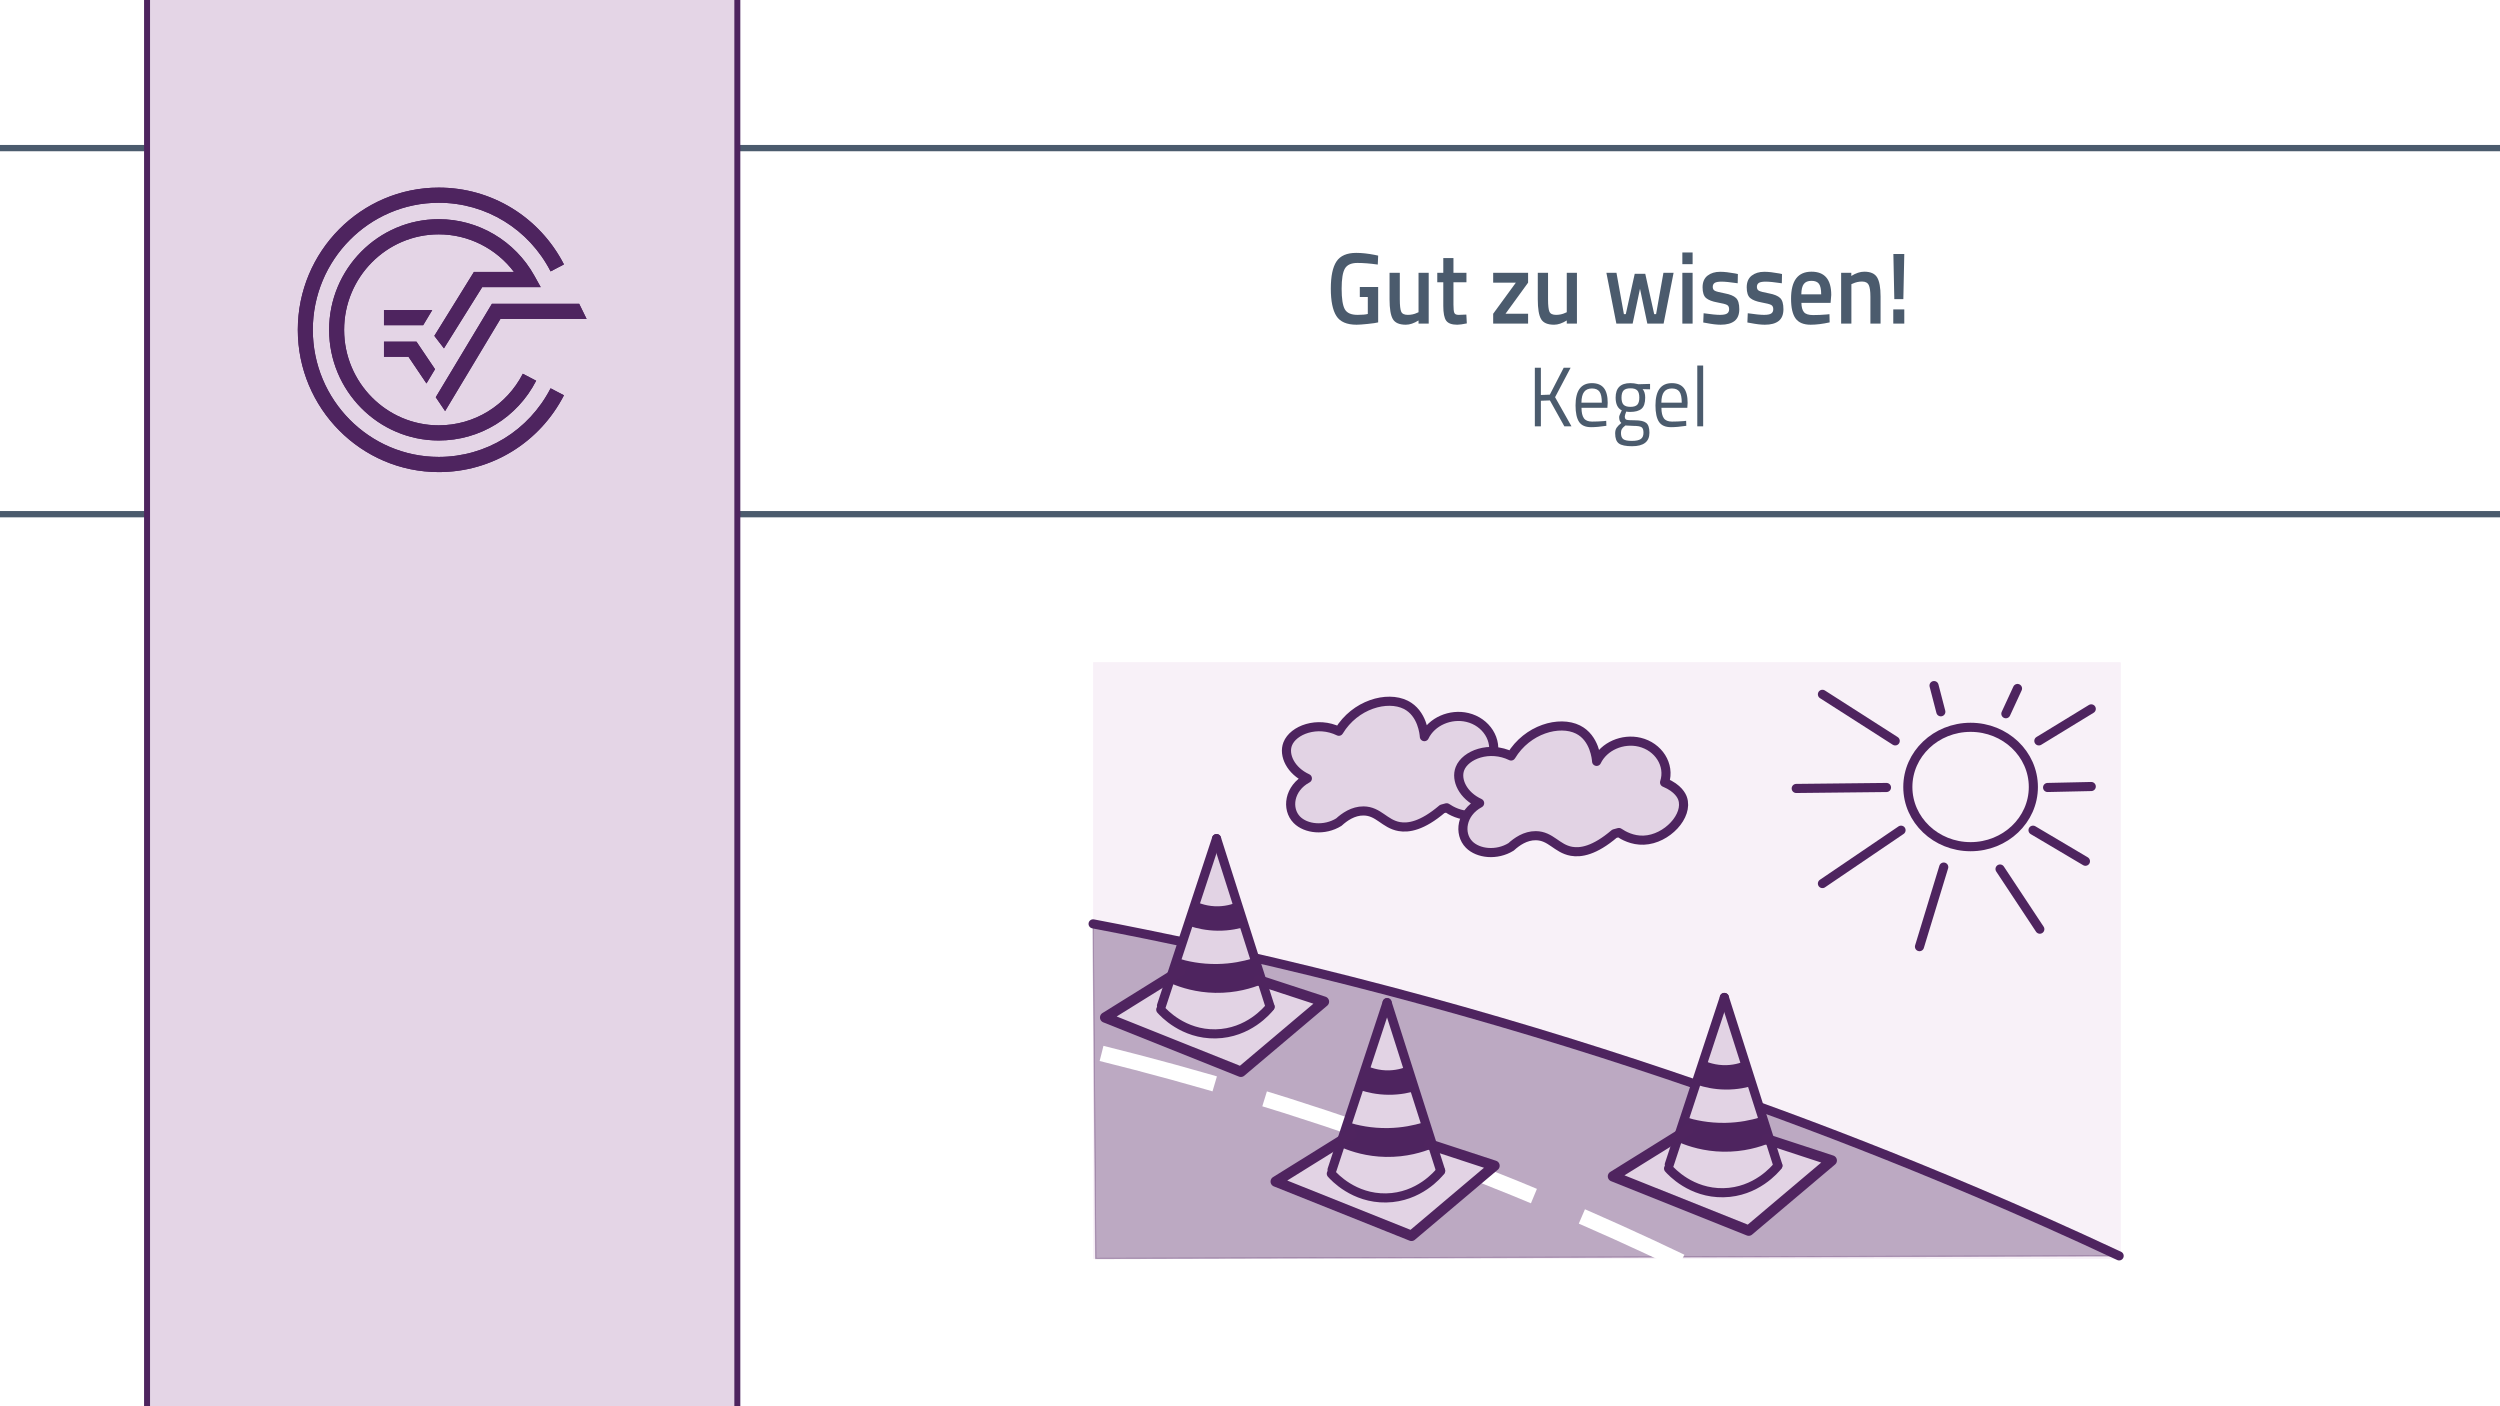 <?xml version="1.0" encoding="UTF-8"?>
<svg id="b" data-name="Ebene 2" xmlns="http://www.w3.org/2000/svg" width="1920" height="1080" viewBox="0 0 1920 1080">
  <rect x="0" y="0" width="1920" height="1080" fill="#808080" stroke="none"/>
  <rect x=".387" y="-1.5" width="1919.613" height="1082.5" fill="#fff" stroke="#fff" stroke-miterlimit="10"/>
  <g>
    <g>
      <path d="M1044.332,228.084v-7.648h14.095v27.158c-1.301.365-3.939.756-7.915,1.171-3.976.416-6.855.624-8.638.624-7.518,0-12.699-2.236-15.542-6.711-2.844-4.475-4.265-11.484-4.265-21.032s1.457-16.505,4.373-20.876c2.915-4.37,7.963-6.555,15.144-6.555,4.24,0,9.011.52,14.312,1.561l2.53.546-.289,6.868c-5.831-.832-11.06-1.249-15.686-1.249s-7.795,1.405-9.505,4.214c-1.711,2.81-2.566,8.013-2.566,15.608s.807,12.838,2.422,15.726c1.614,2.887,4.879,4.331,9.794,4.331,3.517,0,6.144-.234,7.879-.702v-13.033h-6.144Z" fill="#4b5b6d"/>
      <path d="M1089.437,209.51h7.807v39.021h-7.807v-2.42c-3.518,2.186-6.771,3.277-9.758,3.277-4.964,0-8.289-1.443-9.975-4.33-1.688-2.889-2.53-7.947-2.53-15.18v-20.369h7.879v20.447c0,4.683.361,7.831,1.084,9.443.723,1.613,2.409,2.419,5.06,2.419,2.602,0,4.988-.52,7.156-1.562l1.084-.468v-30.28Z" fill="#4b5b6d"/>
      <path d="M1126.23,216.767h-9.975v17.17c0,3.174.217,5.281.65,6.32.434,1.042,1.542,1.562,3.325,1.562l5.927-.234.361,6.79c-3.229.676-5.687,1.014-7.373,1.014-4.096,0-6.903-1.014-8.421-3.043-1.518-2.029-2.277-5.854-2.277-11.473v-18.105h-4.626v-7.258h4.626v-11.315h7.807v11.315h9.975v7.258Z" fill="#4b5b6d"/>
      <path d="M1146.757,217.08v-7.57h26.817v7.57l-17.348,23.881h17.348v7.57h-26.817v-7.57l17.42-23.881h-17.42Z" fill="#4b5b6d"/>
      <path d="M1203.283,209.51h7.807v39.021h-7.807v-2.42c-3.518,2.186-6.771,3.277-9.758,3.277-4.964,0-8.289-1.443-9.975-4.33-1.688-2.889-2.53-7.947-2.53-15.18v-20.369h7.879v20.447c0,4.683.361,7.831,1.084,9.443.723,1.613,2.409,2.419,5.06,2.419,2.602,0,4.988-.52,7.156-1.562l1.084-.468v-30.28Z" fill="#4b5b6d"/>
      <path d="M1233.713,209.51h7.734l5.71,31.764h1.447l6.865-30.982h8.098l6.865,30.982h1.447l5.637-31.764h7.807l-7.662,39.021h-12.504l-5.639-26.769-5.639,26.769h-12.505l-7.662-39.021Z" fill="#4b5b6d"/>
      <path d="M1292.046,202.877v-8.975h7.879v8.975h-7.879ZM1292.046,248.531v-39.021h7.879v39.021h-7.879Z" fill="#4b5b6d"/>
      <path d="M1334.549,217.549c-5.687-.832-9.807-1.249-12.36-1.249s-4.326.325-5.313.976c-.988.651-1.481,1.678-1.481,3.082s.542,2.395,1.626,2.967c1.085.572,3.639,1.236,7.662,1.989,4.023.755,6.879,1.938,8.566,3.551,1.686,1.613,2.529,4.476,2.529,8.585s-1.217,7.129-3.65,9.053c-2.434,1.926-5.988,2.887-10.661,2.887-2.94,0-6.65-.441-11.132-1.326l-2.241-.391.289-7.102c5.783.833,9.95,1.249,12.505,1.249s4.374-.338,5.458-1.015c1.084-.676,1.626-1.795,1.626-3.355s-.519-2.641-1.554-3.238c-1.037-.598-3.519-1.25-7.445-1.951-3.929-.703-6.808-1.808-8.638-3.317-1.832-1.509-2.747-4.265-2.747-8.272s1.265-6.996,3.795-8.975c2.529-1.977,5.771-2.965,9.722-2.965,3.084,0,6.867.416,11.349,1.248l2.241.469-.145,7.102Z" fill="#4b5b6d"/>
      <path d="M1368.451,217.549c-5.687-.832-9.807-1.249-12.36-1.249s-4.326.325-5.313.976c-.988.651-1.481,1.678-1.481,3.082s.542,2.395,1.626,2.967c1.085.572,3.639,1.236,7.662,1.989,4.023.755,6.879,1.938,8.566,3.551,1.686,1.613,2.529,4.476,2.529,8.585s-1.217,7.129-3.65,9.053c-2.434,1.926-5.988,2.887-10.661,2.887-2.94,0-6.65-.441-11.132-1.326l-2.241-.391.289-7.102c5.783.833,9.95,1.249,12.505,1.249s4.374-.338,5.458-1.015c1.084-.676,1.626-1.795,1.626-3.355s-.519-2.641-1.554-3.238c-1.037-.598-3.519-1.25-7.445-1.951-3.929-.703-6.808-1.808-8.638-3.317-1.832-1.509-2.747-4.265-2.747-8.272s1.265-6.996,3.795-8.975c2.529-1.977,5.771-2.965,9.722-2.965,3.084,0,6.867.416,11.349,1.248l2.241.469-.145,7.102Z" fill="#4b5b6d"/>
      <path d="M1403.002,241.508l2.024-.234.145,6.32c-5.494,1.197-10.361,1.795-14.602,1.795-5.35,0-9.192-1.586-11.529-4.76-2.338-3.173-3.506-8.246-3.506-15.219,0-13.838,5.229-20.758,15.686-20.758,10.12,0,15.18,5.957,15.18,17.871l-.506,6.087h-22.408c.048,3.227.698,5.593,1.951,7.102,1.253,1.51,3.59,2.263,7.012,2.263s6.939-.155,10.554-.467ZM1398.666,226.055c0-3.85-.567-6.541-1.698-8.077-1.133-1.534-3.049-2.302-5.747-2.302s-4.662.807-5.892,2.419c-1.229,1.613-1.867,4.267-1.915,7.96h15.252Z" fill="#4b5b6d"/>
      <path d="M1421.869,248.531h-7.879v-39.021h7.807v2.42c3.518-2.186,6.843-3.277,9.976-3.277,4.818,0,8.107,1.471,9.867,4.408,1.758,2.94,2.638,7.793,2.638,14.555v20.916h-7.807v-20.682c0-4.214-.422-7.205-1.265-8.975-.844-1.768-2.566-2.653-5.168-2.653-2.458,0-4.819.521-7.084,1.562l-1.085.468v30.28Z" fill="#4b5b6d"/>
      <path d="M1454.035,248.531v-10.926h8.458v10.926h-8.458ZM1454.831,229.723l-.724-34.65h8.386l-.723,34.65h-6.939Z" fill="#4b5b6d"/>
    </g>
    <g>
      <path d="M1183.398,327.42h-4.639v-45.006h4.639v20.941l6.867-.26,10.662-20.682h5.301l-11.927,22.633,12.59,22.373h-5.482l-11.084-19.901-6.927.26v19.642Z" fill="#4b5b6d"/>
      <path d="M1231.829,323.387l1.747-.195.121,3.838c-4.578.693-8.494,1.041-11.747,1.041-4.337,0-7.41-1.355-9.217-4.065-1.807-2.709-2.711-6.927-2.711-12.649,0-11.402,4.196-17.104,12.59-17.104,4.056,0,7.087,1.226,9.096,3.675,2.008,2.449,3.012,6.299,3.012,11.544l-.241,3.707h-19.878c0,3.599.602,6.266,1.807,7.999,1.205,1.734,3.303,2.602,6.295,2.602s6.033-.13,9.126-.391ZM1230.203,309.274c0-3.989-.593-6.807-1.777-8.454-1.185-1.648-3.113-2.473-5.783-2.473s-4.679.869-6.024,2.602c-1.346,1.735-2.039,4.51-2.078,8.325h15.662Z" fill="#4b5b6d"/>
      <path d="M1253.394,342.703c-4.818,0-8.184-.705-10.09-2.113-1.908-1.41-2.862-3.979-2.862-7.707,0-1.779.362-3.22,1.084-4.325.723-1.105,1.947-2.352,3.675-3.739-1.125-.823-1.687-2.319-1.687-4.488,0-.736.502-2.102,1.506-4.097l.541-1.04c-3.172-1.562-4.758-4.834-4.758-9.821,0-7.414,3.754-11.121,11.264-11.121,1.928,0,3.715.218,5.361.65l.904.195,8.916-.261v4.162l-5.723-.129c1.324,1.43,1.986,3.599,1.986,6.503,0,4.076-.934,6.927-2.801,8.552-1.867,1.627-4.809,2.439-8.824,2.439-1.084,0-2.068-.086-2.951-.26-.723,1.908-1.086,3.144-1.086,3.707,0,1.344.383,2.178,1.145,2.504.764.324,3.072.487,6.928.487s6.627.65,8.314,1.951c1.686,1.301,2.529,3.837,2.529,7.609,0,6.894-4.457,10.341-13.373,10.341ZM1244.9,332.492c0,2.298.592,3.891,1.777,4.78,1.184.888,3.373,1.333,6.566,1.333s5.482-.478,6.867-1.431c1.385-.954,2.078-2.548,2.078-4.78s-.502-3.674-1.506-4.324-2.973-.977-5.904-.977l-6.506-.324c-1.324,1.04-2.219,1.951-2.68,2.73-.463.781-.693,1.777-.693,2.992ZM1245.322,305.372c0,2.56.531,4.38,1.596,5.464s2.822,1.625,5.271,1.625,4.195-.541,5.24-1.625,1.566-2.916,1.566-5.496-.521-4.412-1.566-5.496c-1.045-1.083-2.791-1.625-5.24-1.625s-4.207.553-5.271,1.658-1.596,2.938-1.596,5.495Z" fill="#4b5b6d"/>
      <path d="M1293.211,323.387l1.747-.195.12,3.838c-4.578.693-8.493,1.041-11.746,1.041-4.337,0-7.409-1.355-9.217-4.065-1.807-2.709-2.711-6.927-2.711-12.649,0-11.402,4.196-17.104,12.59-17.104,4.056,0,7.088,1.226,9.097,3.675,2.008,2.449,3.012,6.299,3.012,11.544l-.241,3.707h-19.879c0,3.599.603,6.266,1.808,7.999,1.205,1.734,3.303,2.602,6.295,2.602s6.033-.13,9.126-.391ZM1291.585,309.274c0-3.989-.594-6.807-1.777-8.454-1.186-1.648-3.112-2.473-5.783-2.473s-4.679.869-6.023,2.602c-1.347,1.735-2.039,4.51-2.078,8.325h15.662Z" fill="#4b5b6d"/>
      <path d="M1303.511,327.42v-46.696h4.519v46.696h-4.519Z" fill="#4b5b6d"/>
    </g>
  </g>
  <g>
    <rect x="-40" y="113.74" width="2010" height="281.158" fill="none" stroke="#4b5b6d" stroke-miterlimit="10" stroke-width="4.837"/>
    <rect x="112.939" y="-52.5" width="453.337" height="1186" fill="#e4d5e6" stroke="#4e245f" stroke-miterlimit="10" stroke-width="4.59"/>
    <g>
      <path d="M336.969,350.915c-53.328,0-96.718-43.782-96.718-97.598s43.391-97.6,96.718-97.6c36.269,0,69.179,20.196,85.905,52.715l10.236-5.38c-18.701-36.381-55.551-58.975-96.141-58.975-59.7,0-108.261,48.995-108.261,109.24s48.562,109.245,108.261,109.245c40.59,0,77.428-22.604,96.141-58.983l-10.246-5.363c-16.716,32.499-49.63,52.698-85.895,52.698" fill="#4e245f"/>
      <polygon points="334.66 305.077 341.836 315.721 384.313 244.947 450.507 244.947 444.8 233.302 377.804 233.302 334.66 305.077" fill="#4e245f"/>
      <polygon points="294.89 274.028 313.728 274.028 327.521 294.49 334.093 283.536 319.839 262.384 294.89 262.384 294.89 274.028" fill="#4e245f"/>
      <path d="M370.343,220.497h44.903l-4.821-8.669c-14.884-26.828-43.039-43.498-73.455-43.498-46.435,0-84.215,38.13-84.215,84.987s37.78,84.978,84.215,84.978c31.579,0,60.243-17.59,74.803-45.898l-10.243-5.361c-12.572,24.433-37.307,39.616-64.561,39.616-40.072,0-72.669-32.897-72.669-73.334s32.597-73.334,72.669-73.334c22.8,0,44.117,10.839,57.748,28.865h-30.742l-30.404,49.103,7.375,9.587,29.397-47.041Z" fill="#4e245f"/>
      <polygon points="331.977 238.117 294.89 238.117 294.89 249.763 324.987 249.763 331.977 238.117" fill="#4e245f"/>
      <path d="M336.969,350.915c-53.328,0-96.718-43.782-96.718-97.598s43.391-97.6,96.718-97.6c36.269,0,69.179,20.196,85.905,52.715l10.236-5.38c-18.701-36.381-55.551-58.975-96.141-58.975-59.7,0-108.261,48.995-108.261,109.24s48.562,109.245,108.261,109.245c40.59,0,77.428-22.604,96.141-58.983l-10.246-5.363c-16.716,32.499-49.63,52.698-85.895,52.698" fill="#4e245f"/>
      <polygon points="334.66 305.077 341.836 315.721 384.313 244.947 450.507 244.947 444.8 233.302 377.804 233.302 334.66 305.077" fill="#4e245f"/>
      <polygon points="294.89 274.028 313.728 274.028 327.521 294.49 334.093 283.536 319.839 262.384 294.89 262.384 294.89 274.028" fill="#4e245f"/>
      <path d="M370.343,220.497h44.903l-4.821-8.669c-14.884-26.828-43.039-43.498-73.455-43.498-46.435,0-84.215,38.13-84.215,84.987s37.78,84.978,84.215,84.978c31.579,0,60.243-17.59,74.803-45.898l-10.243-5.361c-12.572,24.433-37.307,39.616-64.561,39.616-40.072,0-72.669-32.897-72.669-73.334s32.597-73.334,72.669-73.334c22.8,0,44.117,10.839,57.748,28.865h-30.742l-30.404,49.103,7.375,9.587,29.397-47.041Z" fill="#4e245f"/>
      <polygon points="331.977 238.117 294.89 238.117 294.89 249.763 324.987 249.763 331.977 238.117" fill="#4e245f"/>
    </g>
  </g>
  <g>
    <rect x="839.633" y="508.754" width="789" height="458" fill="#f8f1f8"/>
    <rect x="839.633" y="508.754" width="789" height="458" fill="#f8f1f8"/>
  </g>
  <path d="M841.5,966.525c-.667-85.667-1.333-171.333-2-257,49.915,9.496,117.966,23.638,198,44,157.783,40.143,290.192,86.157,392,126,52.456,20.529,120.135,48.556,198,85-262,.667-524,1.333-786,2Z" fill="#4e245f" opacity=".35" stroke="#4e245f" stroke-miterlimit="10"/>
  <path d="M846,809.025c71.674,17.804,149.974,40.873,233,71,78.022,28.312,148.777,58.707,212,89" fill="none" stroke="#fff" stroke-dasharray="90 40" stroke-miterlimit="10" stroke-width="12"/>
  <path d="M839.5,709.525c49.915,9.496,117.966,23.638,198,44,157.783,40.143,290.192,86.157,392,126,52.456,20.529,120.135,48.556,198,85" fill="none" stroke="#4e245f" stroke-linecap="round" stroke-linejoin="round" stroke-width="7"/>
  <g>
    <g>
      <path d="M953.092,822.618c-32.269-14.148-64.538-28.296-96.807-42.444,14.378-9.601,28.755-19.202,43.132-28.803,11.819-33.28,23.639-66.559,35.458-99.839,12.505,35.391,25.01,70.782,37.514,106.173,11.98,4.388,23.96,8.776,35.94,13.165-18.413,17.249-36.825,34.498-55.238,51.748Z" fill="#fff" stroke="#fff" stroke-miterlimit="10"/>
      <path d="M953.092,822.618c-32.269-14.148-64.538-28.296-96.807-42.444,14.378-9.601,28.755-19.202,43.132-28.803,11.819-33.28,23.639-66.559,35.458-99.839,12.505,35.391,25.01,70.782,37.514,106.173,11.98,4.388,23.96,8.776,35.94,13.165-18.413,17.249-36.825,34.498-55.238,51.748Z" fill="#e2d3e4" stroke="#e2d3e4" stroke-miterlimit="10"/>
    </g>
    <path d="M975.397,773.356c-1.934,2.428-16.602,20.209-41.848,20.658-24.826.442-39.992-16.229-42.095-18.622" fill="none" stroke="#4e245f" stroke-linecap="round" stroke-linejoin="round" stroke-width="7"/>
    <line x1="934.304" y1="644.031" x2="892.02" y2="772.344" fill="none" stroke="#4e245f" stroke-linecap="round" stroke-linejoin="round" stroke-width="7"/>
    <line x1="934.304" y1="644.031" x2="975.41" y2="773.099" fill="none" stroke="#4e245f" stroke-linecap="round" stroke-linejoin="round" stroke-width="7"/>
    <path d="M969.084,755.853c-7.2,2.921-19.783,6.955-35.831,6.655-14.707-.275-26.258-4.075-33.211-6.971,1.45-6.528,2.901-13.057,4.352-19.585,7.146,2.225,17.735,4.626,30.666,4.402,10.877-.188,19.919-2.173,26.443-4.141,2.527,6.546,5.054,13.093,7.582,19.64Z" fill="#4e245f"/>
    <path d="M957.354,711.475c-5.111,1.618-12.773,3.408-22.177,3.308-8.985-.095-16.314-1.88-21.294-3.507.924-6.531,1.849-13.062,2.773-19.592,4.496,2.213,11.159,4.596,19.301,4.35,6.849-.207,12.545-2.207,16.657-4.186,1.58,6.542,3.16,13.085,4.74,19.627Z" fill="#4e245f"/>
    <path d="M906.8,745.339c-19.34,12.031-38.68,24.063-58.02,36.094,34.744,13.895,69.487,27.79,104.23,41.685,21.249-17.948,42.497-35.896,63.746-53.844-16.673-5.463-33.346-10.926-50.019-16.389" fill="none" stroke="#4f245f" stroke-linecap="round" stroke-linejoin="round" stroke-width="8"/>
  </g>
  <g>
    <g>
      <path d="M1084.092,948.618c-32.269-14.148-64.538-28.296-96.807-42.444,14.378-9.601,28.755-19.202,43.132-28.803,11.819-33.28,23.639-66.559,35.458-99.839,12.505,35.391,25.01,70.782,37.514,106.173,11.98,4.388,23.96,8.776,35.94,13.165-18.413,17.249-36.825,34.498-55.238,51.748Z" fill="#fff" stroke="#fff" stroke-miterlimit="10"/>
      <path d="M1084.092,948.618c-32.269-14.148-64.538-28.296-96.807-42.444,14.378-9.601,28.755-19.202,43.132-28.803,11.819-33.28,23.639-66.559,35.458-99.839,12.505,35.391,25.01,70.782,37.514,106.173,11.98,4.388,23.96,8.776,35.94,13.165-18.413,17.249-36.825,34.498-55.238,51.748Z" fill="#e2d3e4" stroke="#e2d3e4" stroke-miterlimit="10"/>
    </g>
    <path d="M1106.397,899.356c-1.934,2.428-16.602,20.209-41.848,20.658-24.826.442-39.992-16.229-42.095-18.622" fill="none" stroke="#4e245f" stroke-linecap="round" stroke-linejoin="round" stroke-width="7"/>
    <line x1="1065.304" y1="770.031" x2="1023.02" y2="898.344" fill="none" stroke="#4e245f" stroke-linecap="round" stroke-linejoin="round" stroke-width="7"/>
    <line x1="1065.304" y1="770.031" x2="1106.41" y2="899.099" fill="none" stroke="#4e245f" stroke-linecap="round" stroke-linejoin="round" stroke-width="7"/>
    <path d="M1100.084,881.853c-7.2,2.921-19.783,6.955-35.831,6.655-14.707-.275-26.258-4.075-33.211-6.971,1.45-6.528,2.901-13.057,4.352-19.585,7.146,2.225,17.735,4.626,30.666,4.402,10.877-.188,19.919-2.173,26.443-4.141,2.527,6.546,5.054,13.093,7.582,19.64Z" fill="#4e245f"/>
    <path d="M1088.354,837.475c-5.111,1.618-12.773,3.408-22.177,3.308-8.985-.095-16.314-1.88-21.294-3.507.924-6.531,1.849-13.062,2.773-19.592,4.496,2.213,11.159,4.596,19.301,4.35,6.849-.207,12.545-2.207,16.657-4.186,1.58,6.542,3.16,13.085,4.74,19.627Z" fill="#4e245f"/>
    <path d="M1037.8,871.339c-19.34,12.031-38.68,24.063-58.02,36.094,34.744,13.895,69.487,27.79,104.23,41.685,21.249-17.948,42.497-35.896,63.746-53.844-16.673-5.463-33.346-10.926-50.019-16.389" fill="none" stroke="#4f245f" stroke-linecap="round" stroke-linejoin="round" stroke-width="8"/>
  </g>
  <g>
    <g>
      <path d="M1343.092,944.618c-32.269-14.148-64.538-28.296-96.807-42.444,14.378-9.601,28.755-19.202,43.132-28.803,11.819-33.28,23.639-66.559,35.458-99.839,12.505,35.391,25.01,70.782,37.514,106.173,11.98,4.388,23.96,8.776,35.94,13.165-18.413,17.249-36.825,34.498-55.238,51.748Z" fill="#fff" stroke="#fff" stroke-miterlimit="10"/>
      <path d="M1343.092,944.618c-32.269-14.148-64.538-28.296-96.807-42.444,14.378-9.601,28.755-19.202,43.132-28.803,11.819-33.28,23.639-66.559,35.458-99.839,12.505,35.391,25.01,70.782,37.514,106.173,11.98,4.388,23.96,8.776,35.94,13.165-18.413,17.249-36.825,34.498-55.238,51.748Z" fill="#e2d3e4" stroke="#e2d3e4" stroke-miterlimit="10"/>
    </g>
    <path d="M1365.397,895.356c-1.934,2.428-16.602,20.209-41.848,20.658-24.826.442-39.992-16.229-42.095-18.622" fill="none" stroke="#4e245f" stroke-linecap="round" stroke-linejoin="round" stroke-width="7"/>
    <line x1="1324.304" y1="766.031" x2="1282.02" y2="894.344" fill="none" stroke="#4e245f" stroke-linecap="round" stroke-linejoin="round" stroke-width="7"/>
    <line x1="1324.304" y1="766.031" x2="1365.41" y2="895.099" fill="none" stroke="#4e245f" stroke-linecap="round" stroke-linejoin="round" stroke-width="7"/>
    <path d="M1359.084,877.853c-7.2,2.921-19.783,6.955-35.831,6.655-14.707-.275-26.258-4.075-33.211-6.971,1.45-6.528,2.901-13.057,4.352-19.585,7.146,2.225,17.735,4.626,30.666,4.402,10.877-.188,19.919-2.173,26.443-4.141,2.527,6.546,5.054,13.093,7.582,19.64Z" fill="#4e245f"/>
    <path d="M1347.354,833.475c-5.111,1.618-12.773,3.408-22.177,3.308-8.985-.095-16.314-1.88-21.294-3.507.924-6.531,1.849-13.062,2.773-19.592,4.496,2.213,11.159,4.596,19.301,4.35,6.849-.207,12.545-2.207,16.657-4.186,1.58,6.542,3.16,13.085,4.74,19.627Z" fill="#4e245f"/>
    <path d="M1296.8,867.339c-19.34,12.031-38.68,24.063-58.02,36.094,34.744,13.895,69.487,27.79,104.23,41.685,21.249-17.948,42.497-35.896,63.746-53.844-16.673-5.463-33.346-10.926-50.019-16.389" fill="none" stroke="#4f245f" stroke-linecap="round" stroke-linejoin="round" stroke-width="8"/>
  </g>
  <ellipse cx="1513.418" cy="604.415" rx="48.202" ry="45.839" fill="#f8f1f8" stroke="#4e245f" stroke-linecap="round" stroke-linejoin="round" stroke-width="7"/>
  <line x1="1565.838" y1="569.01" x2="1606.087" y2="544.414" fill="none" stroke="#4e245f" stroke-linecap="round" stroke-linejoin="round" stroke-width="7"/>
  <line x1="1572.546" y1="604.787" x2="1606.087" y2="604.042" fill="none" stroke="#4e245f" stroke-linecap="round" stroke-linejoin="round" stroke-width="7"/>
  <line x1="1561.366" y1="637.583" x2="1601.615" y2="661.434" fill="none" stroke="#4e245f" stroke-linecap="round" stroke-linejoin="round" stroke-width="7"/>
  <path d="M1455.526,569.01c-18.634-11.926-37.268-23.851-55.901-35.777" fill="none" stroke="#4e245f" stroke-linecap="round" stroke-linejoin="round" stroke-width="7"/>
  <path d="M1490.558,546.65c-1.739-6.708-3.478-13.416-5.217-20.125" fill="none" stroke="#4e245f" stroke-linecap="round" stroke-linejoin="round" stroke-width="7"/>
  <path d="M1540.496,548.141c2.981-6.46,5.963-12.919,8.944-19.379" fill="none" stroke="#4e245f" stroke-linecap="round" stroke-linejoin="round" stroke-width="7"/>
  <path d="M1448.818,604.787c-23.106.248-46.212.497-69.318.745" fill="none" stroke="#4e245f" stroke-linecap="round" stroke-linejoin="round" stroke-width="7"/>
  <path d="M1459.998,637.583c-20.125,13.665-40.249,27.329-60.374,40.994" fill="none" stroke="#4e245f" stroke-linecap="round" stroke-linejoin="round" stroke-width="7"/>
  <path d="M1492.794,665.906c-6.211,20.373-12.423,40.746-18.634,61.119" fill="none" stroke="#4e245f" stroke-linecap="round" stroke-linejoin="round" stroke-width="7"/>
  <path d="M1536.024,667.397c10.187,15.404,20.373,30.808,30.559,46.212" fill="none" stroke="#4e245f" stroke-linecap="round" stroke-linejoin="round" stroke-width="7"/>
  <path d="M1159.905,594.147c-.609-1.716-3.145-7.773-13.803-12.224,4.394-13.568-4.747-27.49-19.14-30.917-13.005-3.096-27.46,3.053-33.05,14.736-.123-1.864-1.444-18.037-14.296-24.452-14.213-7.095-38.857-.424-51.376,20.316-16.529-8.051-35.117-1.008-39.288,9.717-3.375,8.68,2.349,20.662,15.111,26.5-14.103,7.539-16.277,23.468-8.059,31.8,6.927,7.023,21.199,8.611,32.236,1.767,4.306-3.942,10.941-8.663,19-8.58,11.546.119,16.061,9.997,27.37,12,6.973,1.235,17.564-.341,33-13.502,1.145-.312,2.289-.624,3.435-.936,3.392,2.297,10.332,6.227,19.093,5.874,17.848-.718,34.468-18.855,29.768-32.099Z" fill="#e2d3e4" stroke="#4e245f" stroke-linecap="round" stroke-linejoin="round" stroke-width="7"/>
  <path d="M1292.194,613.147c-.609-1.716-3.145-7.773-13.803-12.224,4.394-13.568-4.747-27.49-19.14-30.917-13.005-3.096-27.46,3.053-33.05,14.736-.123-1.864-1.444-18.037-14.296-24.452-14.213-7.095-38.857-.424-51.376,20.316-16.529-8.051-35.117-1.008-39.288,9.717-3.375,8.68,2.349,20.662,15.111,26.5-14.103,7.539-16.277,23.468-8.059,31.8,6.927,7.023,21.199,8.611,32.236,1.767,4.306-3.942,10.941-8.663,19-8.58,11.546.119,16.061,9.997,27.37,12,6.973,1.235,17.564-.341,33-13.502,1.145-.312,2.289-.624,3.435-.936,3.392,2.297,10.332,6.227,19.093,5.874,17.848-.718,34.468-18.855,29.768-32.099Z" fill="#e2d3e4" stroke="#4e245f" stroke-linecap="round" stroke-linejoin="round" stroke-width="7"/>
</svg>